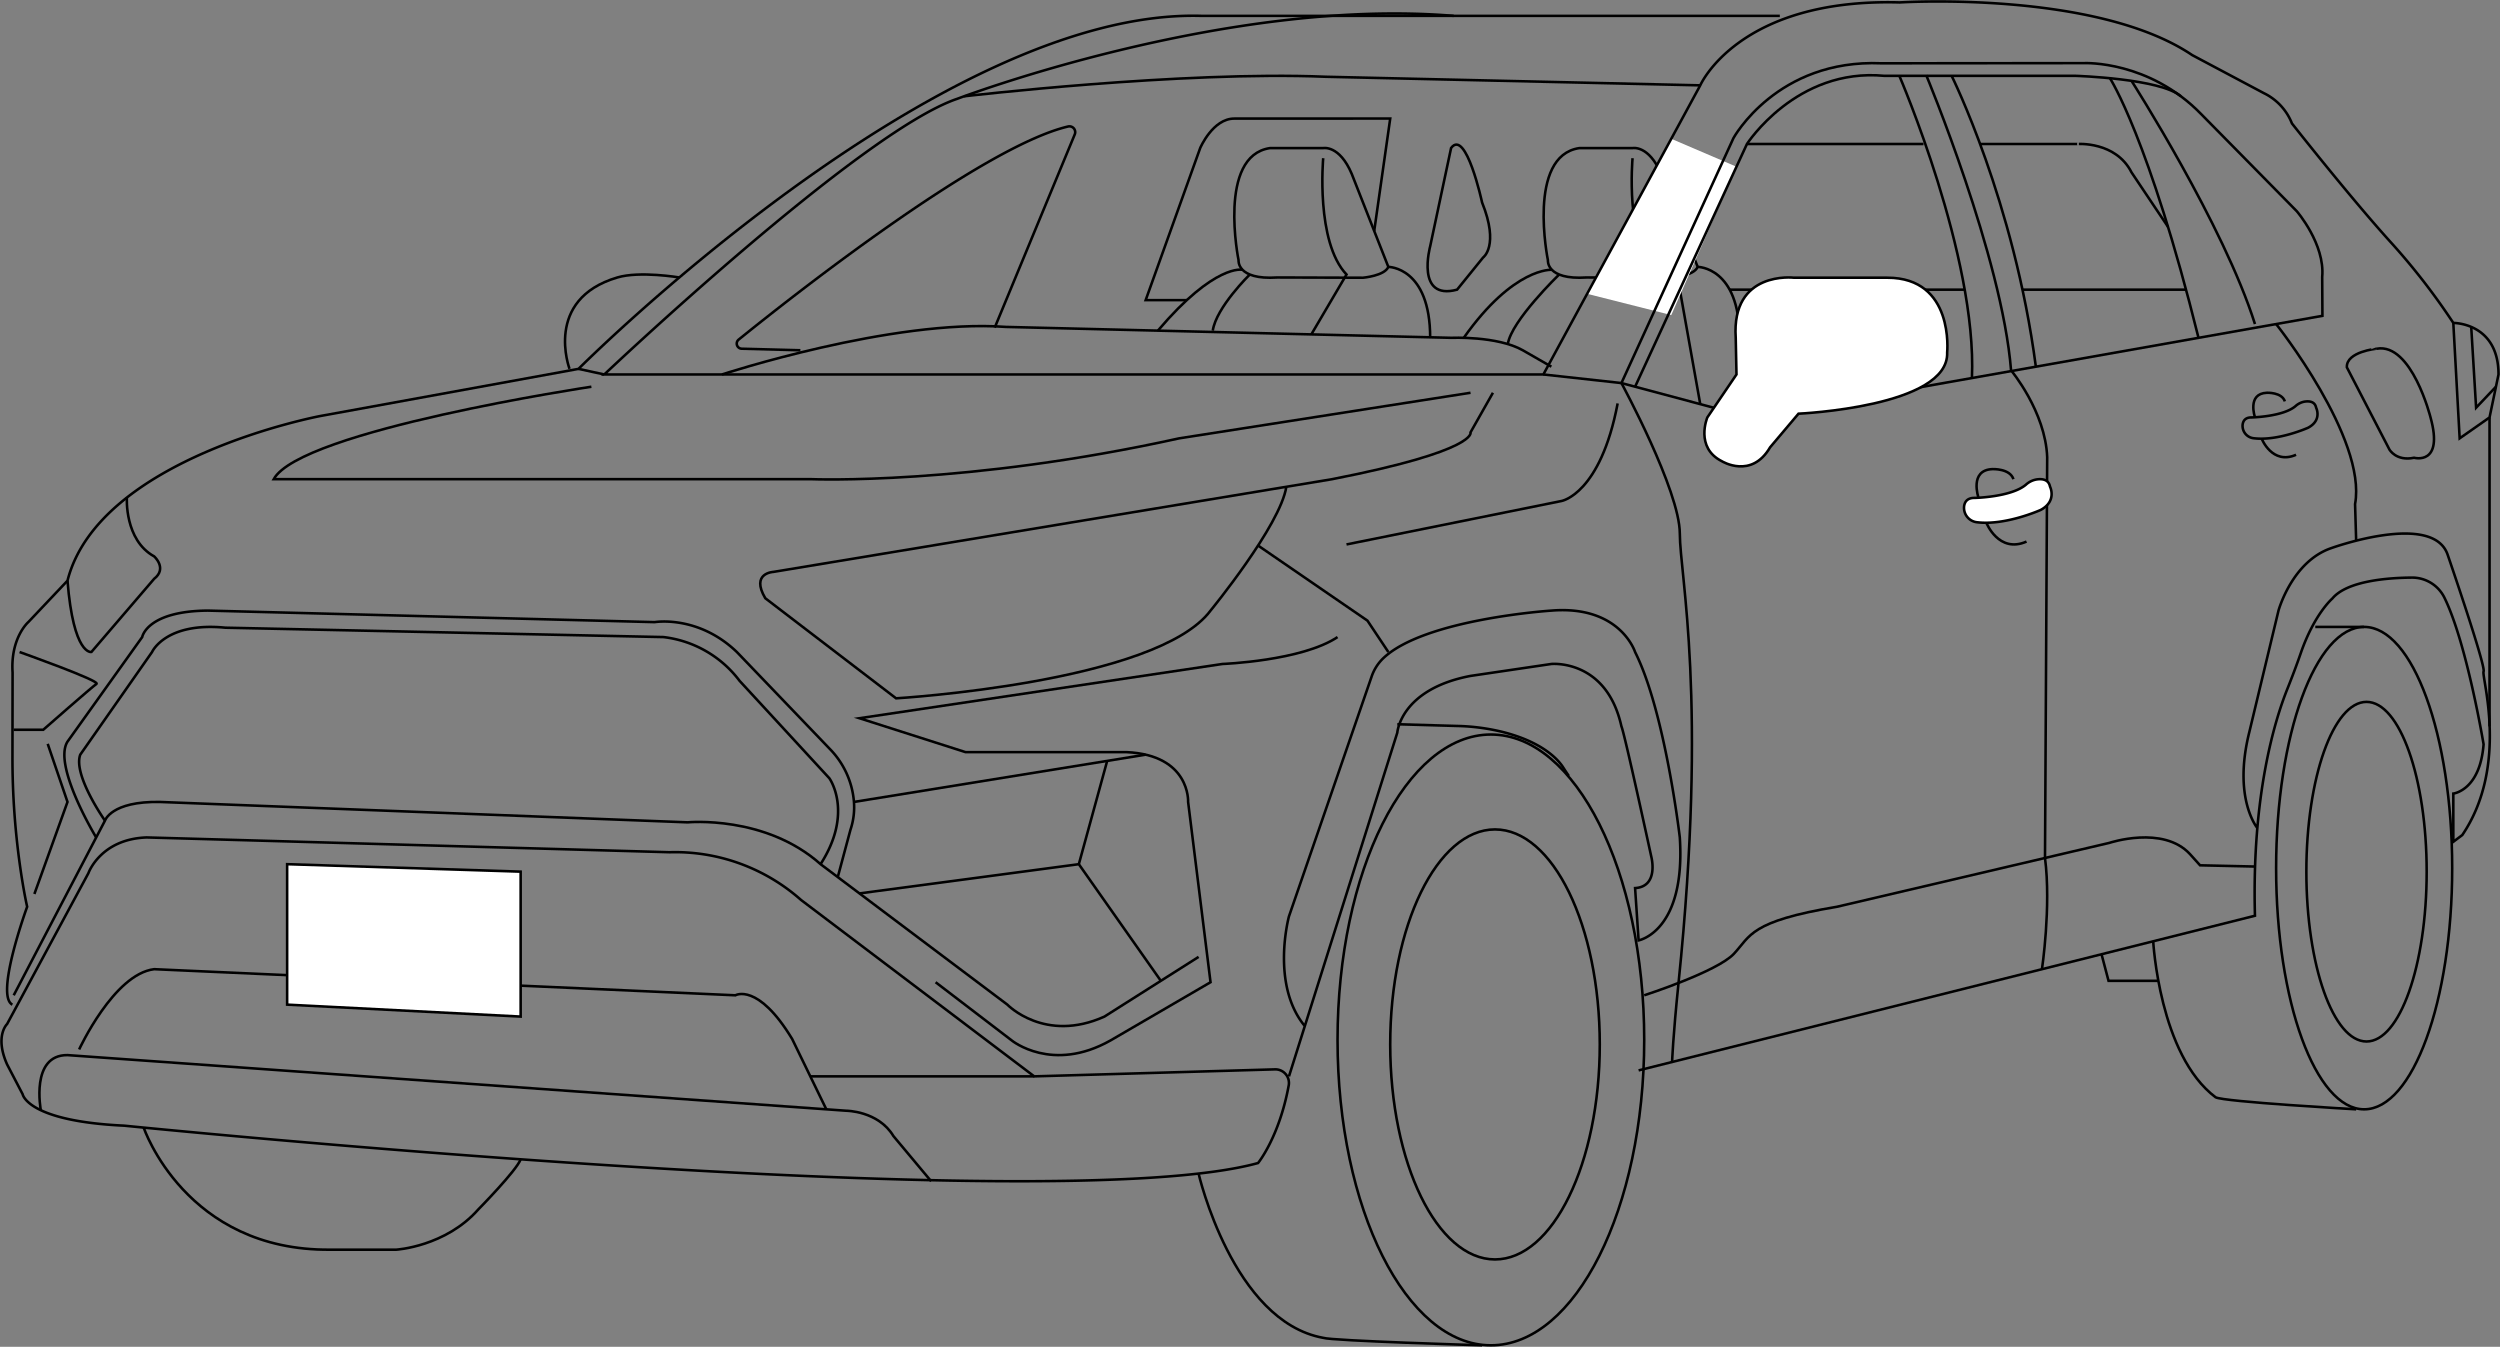 <svg xmlns="http://www.w3.org/2000/svg" xmlns:xlink="http://www.w3.org/1999/xlink" width="969.292" height="522.176" viewBox="0 0 969.292 522.176">
  <rect x="0" y="0" width="969.292" height="522.176" fill="#808080" stroke="none"/>
  <defs>
    <clipPath id="clip-path">
      <rect id="長方形_4828" data-name="長方形 4828" width="969.292" height="522.176" fill="none"/>
    </clipPath>
  </defs>
  <g id="グループ_8494" data-name="グループ 8494" transform="translate(-264 -1907)">
    <g id="グループ_8492" data-name="グループ 8492" transform="translate(264 1907)">
      <line id="線_25" data-name="線 25" x2="7.921" y2="44.382" transform="translate(651.293 112.31)" fill="none" stroke="#000" stroke-miterlimit="10" stroke-width="1"/>
      <g id="グループ_8493" data-name="グループ 8493">
        <g id="グループ_8492-2" data-name="グループ 8492" clip-path="url(#clip-path)">
          <path id="パス_10129" data-name="パス 10129" d="M577.592,95.748,563.4,59.685c-4.78-11.3-11.06-9.993-11.06-9.993H531.681c-20.42,3.042-12.165,43.448-12.165,43.448s-.834,7.77,15.007,6.709l33.221.1S576.144,99.224,577.592,95.748Z" transform="translate(80.63 7.73)" fill="none" stroke="#000" stroke-miterlimit="10" stroke-width="1"/>
          <path id="パス_10130" data-name="パス 10130" d="M585.767,117.037c0-27.5-16.221-27.5-16.221-27.5" transform="translate(88.676 13.941)" fill="none" stroke="#000" stroke-miterlimit="10" stroke-width="1"/>
          <path id="パス_10131" data-name="パス 10131" d="M525.233,90.511s-14.746-1.124-34.167,26.375" transform="translate(76.457 14.091)" fill="none" stroke="#000" stroke-miterlimit="10" stroke-width="1"/>
          <path id="パス_10132" data-name="パス 10132" d="M525.747,92.091s-18.588,17.972-19.9,26.983" transform="translate(78.759 14.338)" fill="none" stroke="#000" stroke-miterlimit="10" stroke-width="1"/>
          <path id="パス_10133" data-name="パス 10133" d="M547.739,53.07s-2.989,32.408,9.032,45.1" transform="translate(85.23 8.263)" fill="none" stroke="#000" stroke-miterlimit="10" stroke-width="1"/>
          <path id="パス_10134" data-name="パス 10134" d="M565.069,46.563l-32.615,60.105,32.615,8.242L590.358,57.39Z" transform="translate(82.901 7.25)" fill="#fff"/>
          <path id="パス_10135" data-name="パス 10135" d="M689.693,5.331H465.5c-102.1-3.042-241.574,136.863-241.574,136.863l-99.932,18.248S37.963,176.518,25.8,224.312L10.59,240.388S3.639,246.47,4.508,259.94L4.46,292.013A301,301,0,0,0,7.8,337.7c.7,4.6,1.491,9.138,2.36,13.049,0,0-12.605,34.469-5.723,37.945" transform="translate(0.37 0.822)" fill="none" stroke="#000" stroke-miterlimit="10" stroke-width="1"/>
          <path id="パス_10136" data-name="パス 10136" d="M532.064,6.075C443.429-1.311,339.586,38.227,339.586,38.227c-37.365,12.6-136.862,106.885-136.862,106.885h364.1l60.828-112.1S642.424-.876,704.99.862c0,0,76.034-4.78,113.4,20.42L846.2,36.055a22.011,22.011,0,0,1,10.862,11.73S879.7,76.551,895.365,93.834a258.483,258.483,0,0,1,24.26,31.29s17.524-.146,17.524,19.987l-3.475,16.655-11.587,8.111-2.462-44.752" transform="translate(31.563 0.078)" fill="none" stroke="#000" stroke-miterlimit="10" stroke-width="1"/>
          <path id="パス_10137" data-name="パス 10137" d="M323.419,33.377s84.562-9.9,140.177-7.579l145.263,3.331" transform="translate(50.355 3.962)" fill="none" stroke="#000" stroke-miterlimit="10" stroke-width="1"/>
          <path id="パス_10138" data-name="パス 10138" d="M593.784,158.548l221.963-39.393-.086-15.062c1.159-12.745-9.849-25.49-9.849-25.49L768.737,40.946C748.461,20.092,723.55,21.179,723.55,21.179s-72.414.07-78.786.07c-40.552-1.738-57.353,28.966-57.353,28.966l-43.448,95.008Z" transform="translate(84.693 3.296)" fill="none" stroke="#000" stroke-miterlimit="10" stroke-width="1"/>
          <path id="パス_10139" data-name="パス 10139" d="M548.548,146.008,591.911,51.9s19.118-29.669,53.3-26.422H719.36s32.953,1.027,40.809,7.932" transform="translate(85.407 3.928)" fill="none" stroke="#000" stroke-miterlimit="10" stroke-width="1"/>
          <path id="パス_10140" data-name="パス 10140" d="M646.222,25.231s29.408,70.538,32.883,114.421c0,0,13.354,15.964,14.009,33.692l-.849,155.378c2.449,18.881-1.178,43.116-1.178,43.116" transform="translate(100.615 3.928)" fill="none" stroke="#000" stroke-miterlimit="10" stroke-width="1"/>
          <path id="パス_10141" data-name="パス 10141" d="M637.2,25.446s30.21,70.021,28.14,117.16" transform="translate(99.21 3.962)" fill="none" stroke="#000" stroke-miterlimit="10" stroke-width="1"/>
          <path id="パス_10142" data-name="パス 10142" d="M654.743,25.446s24.171,48.478,32.651,112.76" transform="translate(101.941 3.962)" fill="none" stroke="#000" stroke-miterlimit="10" stroke-width="1"/>
          <path id="パス_10143" data-name="パス 10143" d="M715.089,27.13s35.694,55.759,47.86,94.283" transform="translate(111.337 4.224)" fill="none" stroke="#000" stroke-miterlimit="10" stroke-width="1"/>
          <path id="パス_10144" data-name="パス 10144" d="M707.854,26.243s15.09,23.183,34.332,100.648" transform="translate(110.21 4.086)" fill="none" stroke="#000" stroke-miterlimit="10" stroke-width="1"/>
          <line id="線_26" data-name="線 26" x2="9.993" y2="2.173" transform="translate(224.294 143.016)" fill="#fff"/>
          <line id="線_27" data-name="線 27" x2="9.993" y2="2.173" transform="translate(224.294 143.016)" fill="none" stroke="#000" stroke-miterlimit="10" stroke-width="1"/>
          <path id="パス_10145" data-name="パス 10145" d="M517.771,125.628l30.269,3.331s22.593,41.6,22.638,58.35,10.873,63.681-.5,174.24c-2.18,21.175-2.491,30.639-2.491,30.639" transform="translate(80.615 19.56)" fill="none" stroke="#000" stroke-miterlimit="10" stroke-width="1"/>
          <path id="パス_10146" data-name="パス 10146" d="M829.052,109.677,830.943,141l7.7-8.142" transform="translate(129.081 17.076)" fill="none" stroke="#000" stroke-miterlimit="10" stroke-width="1"/>
          <line id="線_28" data-name="線 28" y2="119.773" transform="translate(965.238 161.844)" fill="none" stroke="#000" stroke-miterlimit="10" stroke-width="1"/>
          <path id="パス_10147" data-name="パス 10147" d="M549.727,387.135l238.967-59.959c-1.267-46.563,7.626-75.576,12.539-87.879,1.838-4.6,3.6-9.233,5.216-13.916,5.24-15.178,12.225-21.165,12.225-21.165,5.7-6.9,21.563-8.075,30.825-8.14a13.923,13.923,0,0,1,12.612,7.7c8.667,17.516,15.226,56.921,15.226,56.921-1.379,17.935-11.738,19.116-11.738,19.116V298.5l3.476-2.607c18.248-26.938,7.386-61.263,8.262-63.436s-13.911-45.187-13.911-45.187c-5.648-16.944-45.187-2.606-45.187-2.606-15.207,5.214-20.421,24.21-20.421,24.21l-11.3,47.046c-6.518,26.07,3.2,37.381,3.2,37.381" transform="translate(85.591 27.87)" fill="none" stroke="#000" stroke-miterlimit="10" stroke-width="1"/>
          <path id="パス_10148" data-name="パス 10148" d="M551.607,342.152s28.242-9.124,34.759-16.076,6.082-12.6,39.973-18.248L707,288.908l24.923-5.845s20.856-6.953,31.284,4.344l3.91,4.345,21.338.478" transform="translate(85.883 43.742)" fill="none" stroke="#000" stroke-miterlimit="10" stroke-width="1"/>
          <path id="パス_10149" data-name="パス 10149" d="M763.6,108.711s35.248,44.316,30.612,69.808l.421,14.194" transform="translate(118.889 16.926)" fill="none" stroke="#000" stroke-miterlimit="10" stroke-width="1"/>
          <path id="パス_10150" data-name="パス 10150" d="M787.33,124.22,803.84,156.1s2.607,4.634,9.559,3.186c0,0,11.587,3.186,6.373-15.641,0,0-7.242-28.966-20.856-26.649C798.916,117,787.04,118.115,787.33,124.22Z" transform="translate(122.584 18.196)" fill="none" stroke="#000" stroke-miterlimit="10" stroke-width="1"/>
          <path id="パス_10151" data-name="パス 10151" d="M756.68,148.953a4.815,4.815,0,0,1-4.3-5.382c.229-1.471,1.112-2.723,3.465-2.693,0,0,12.175-.246,17.045-4.4a7.074,7.074,0,0,1,3.393-1.707c1.826-.3,4.1-.138,4.583,2.341,0,0,2.436,4.775-3.08,7.748C777.789,144.86,766.137,150.1,756.68,148.953Z" transform="translate(117.135 20.966)" fill="none" stroke="#000" stroke-miterlimit="10" stroke-width="1"/>
          <path id="パス_10152" data-name="パス 10152" d="M756.588,141.269s-3.186-9.21,4.634-9.5c0,0,5.8-.261,6.952,3.341" transform="translate(117.698 20.515)" fill="none" stroke="#000" stroke-miterlimit="10" stroke-width="1"/>
          <path id="パス_10153" data-name="パス 10153" d="M758.756,147.168s4.055,10.3,13.324,6.245" transform="translate(118.136 22.914)" fill="none" stroke="#000" stroke-miterlimit="10" stroke-width="1"/>
          <path id="パス_10154" data-name="パス 10154" d="M663.964,177.461a5.629,5.629,0,0,1-5.024-6.289c.268-1.72,1.3-3.183,4.049-3.148,0,0,14.23-.288,19.922-5.142a8.256,8.256,0,0,1,3.965-1.995c2.135-.351,4.794-.161,5.357,2.736,0,0,2.848,5.582-3.6,9.056,0,0-13.616,6.117-24.669,4.782" transform="translate(102.585 25.029)" fill="#fff"/>
          <path id="パス_10155" data-name="パス 10155" d="M663.964,177.461a5.629,5.629,0,0,1-5.024-6.289c.268-1.72,1.3-3.183,4.049-3.148,0,0,14.23-.288,19.922-5.142a8.256,8.256,0,0,1,3.965-1.995c2.135-.351,4.794-.161,5.357,2.736,0,0,2.848,5.582-3.6,9.056C688.634,172.679,675.017,178.8,663.964,177.461Z" transform="translate(102.585 25.029)" fill="none" stroke="#000" stroke-miterlimit="10" stroke-width="1"/>
          <path id="パス_10156" data-name="パス 10156" d="M663.856,168.482s-3.724-10.764,5.417-11.1c0,0,6.775-.306,8.125,3.905" transform="translate(103.243 24.503)" fill="none" stroke="#000" stroke-miterlimit="10" stroke-width="1"/>
          <path id="パス_10157" data-name="パス 10157" d="M666.391,175.376s4.74,12.038,15.572,7.3" transform="translate(103.755 27.305)" fill="none" stroke="#000" stroke-miterlimit="10" stroke-width="1"/>
          <path id="パス_10158" data-name="パス 10158" d="M233.867,93.242s-15.3-2.588-24.023,0c-28.714,8.516-18.537,35.436-18.537,35.436" transform="translate(29.513 14.338)" fill="none" stroke="#000" stroke-miterlimit="10" stroke-width="1"/>
          <path id="パス_10159" data-name="パス 10159" d="M214.994,129.737s-112.749,16.924-123.176,35.85H300.372S360.33,168,442.883,149.755l112.966-17.674" transform="translate(14.296 20.2)" fill="none" stroke="#000" stroke-miterlimit="10" stroke-width="1"/>
          <path id="パス_10160" data-name="パス 10160" d="M539.124,131.765l-8.69,15.356s3.059,7.045-53.651,18.15l-216.6,35.943s-8.98.363-3.186,10.211l50.725,38.814s101.055-6.039,121.911-34.012c0,0,27.077-33,29.393-48.009" transform="translate(39.71 20.515)" fill="none" stroke="#000" stroke-miterlimit="10" stroke-width="1"/>
          <path id="パス_10161" data-name="パス 10161" d="M451.729,190.013l83.422-16.851s15.023-2.7,21.705-37.82" transform="translate(70.333 21.072)" fill="none" stroke="#000" stroke-miterlimit="10" stroke-width="1"/>
          <path id="パス_10162" data-name="パス 10162" d="M45.664,166.94s-1.008,16.416,10.579,22.788c0,0,5.213,4.634,0,8.69L31.912,226.8s-6.952,1.448-9.269-27.663" transform="translate(3.525 25.992)" fill="none" stroke="#000" stroke-miterlimit="10" stroke-width="1"/>
          <path id="パス_10163" data-name="パス 10163" d="M400.907,373.58,310.534,305.22a73.558,73.558,0,0,0-50.98-18.537l-202.76-5.737c-17.958.636-22.593,13.846-22.593,13.846L2.67,353.3s-4.883,4.634,0,15.641l6.041,11.586S10.449,390.959,48.1,392.7c0,0,360.123,36.5,439.595,14.483,0,0,8.216-10.042,11.891-30.124a5.275,5.275,0,0,0-5.361-6.189Z" transform="translate(0.078 43.742)" fill="none" stroke="#000" stroke-miterlimit="10" stroke-width="1"/>
          <path id="パス_10164" data-name="パス 10164" d="M4.6,344.006l35.338-67.635s2.317-7.692,21.435-7.322l204.5,7.9s30.124-2.9,51.559,16.221l72.415,54.455s14.483,15.062,37.655,4.634l36.5-23.144" transform="translate(0.716 41.888)" fill="none" stroke="#000" stroke-miterlimit="10" stroke-width="1"/>
          <path id="パス_10165" data-name="パス 10165" d="M317.86,347.549l29.545,22.593s15.641,12.745,38.234,0l38.814-22.593-8.69-69.888s.95-18.168-23.856-19.326H329.446l-41.131-13.143,140.774-21.037s30.7-1.159,44.606-10.428" transform="translate(44.89 33.277)" fill="none" stroke="#000" stroke-miterlimit="10" stroke-width="1"/>
          <path id="パス_10166" data-name="パス 10166" d="M422.063,183.022l42.4,29.113,8.111,12.178" transform="translate(65.714 28.496)" fill="none" stroke="#000" stroke-miterlimit="10" stroke-width="1"/>
          <path id="パス_10167" data-name="パス 10167" d="M33.929,292.793s-16.917-27.864-11.124-37.133l28.965-40.552s1.738-10.093,25.49-10.26l173.215,4.468s16.8-2.873,31.863,11.6l36.08,37.614a33.047,33.047,0,0,1,9.286,20.2,27.273,27.273,0,0,1-1.337,11.11l-4.92,18.337" transform="translate(3.363 31.894)" fill="none" stroke="#000" stroke-miterlimit="10" stroke-width="1"/>
          <line id="線_29" data-name="線 29" y1="18.334" x2="113.106" transform="translate(331.086 292.59)" fill="none" stroke="#000" stroke-miterlimit="10" stroke-width="1"/>
          <path id="パス_10168" data-name="パス 10168" d="M288.315,301.246l85.073-11.327,31.8,45.222" transform="translate(44.89 45.139)" fill="none" stroke="#000" stroke-miterlimit="10" stroke-width="1"/>
          <line id="線_30" data-name="線 30" x1="10.994" y2="40.051" transform="translate(418.279 295.008)" fill="none" stroke="#000" stroke-miterlimit="10" stroke-width="1"/>
          <path id="パス_10169" data-name="パス 10169" d="M6.881,218.749S38.426,229.956,36.707,231.1s-20.649,17.782-20.649,17.782H4.6" transform="translate(0.716 34.058)" fill="none" stroke="#000" stroke-miterlimit="10" stroke-width="1"/>
          <path id="パス_10170" data-name="パス 10170" d="M16.7,249.553l7.675,22.516L11.535,307.756" transform="translate(1.796 38.855)" fill="none" stroke="#000" stroke-miterlimit="10" stroke-width="1"/>
          <path id="パス_10171" data-name="パス 10171" d="M36.624,285.513s-12.539-17.743-9.641-25.669L54.81,220.062s5.218-11.736,28.408-9.442l169.864,3.637a43.223,43.223,0,0,1,29.566,17.012l34.784,37.742s9.519,13.21-3.424,33.3" transform="translate(4.134 32.747)" fill="none" stroke="#000" stroke-miterlimit="10" stroke-width="1.005"/>
          <path id="パス_10172" data-name="パス 10172" d="M13.775,375.34s-4.149-21.5,10.334-21.37L322.9,375.317l3.035.217s12.5,0,18.415,9.848l14.607,17.488" transform="translate(2.059 55.112)" fill="none" stroke="#000" stroke-miterlimit="10" stroke-width="1"/>
          <path id="パス_10173" data-name="パス 10173" d="M26.549,356.271s13.445-29.234,29.087-31.128L280.988,335.27s8.69-5.069,22.015,16.945l13.238,27.263" transform="translate(4.134 50.624)" fill="none" stroke="#000" stroke-miterlimit="10" stroke-width="1"/>
          <path id="パス_10174" data-name="パス 10174" d="M96.329,289.919v54.455l90.538,4.634V292.816Z" transform="translate(14.998 45.139)" fill="#fff"/>
          <path id="パス_10175" data-name="パス 10175" d="M96.329,289.919v54.455l90.538,4.634V292.816Z" transform="translate(14.998 45.139)" fill="none" stroke="#000" stroke-miterlimit="10" stroke-width="1"/>
          <line id="線_31" data-name="線 31" x1="86.816" transform="translate(314.169 417.322)" fill="#fff"/>
          <line id="線_32" data-name="線 32" x1="86.816" transform="translate(314.169 417.322)" fill="none" stroke="#000" stroke-miterlimit="10" stroke-width="1"/>
          <path id="パス_10176" data-name="パス 10176" d="M432.687,385.452l42-133.243s1.159-16.8,28.387-22.014l31.355-4.634s21.362-2.028,27.156,24.186c1.158,2.462,11.586,50.544,11.586,50.544s3.068,11.587-6.287,12.166l1.363,20.277s18.336-3.364,15.975-39.917c0,0-5.665-48.7-17.338-71.88,0,0-5.733-18.216-32.454-16.065,0,0-49.4,3.214-65.327,18.608a17.748,17.748,0,0,0-4.386,7.01l-32.034,92.93s-7.178,26.4,6.146,42.535" transform="translate(67.067 31.871)" fill="none" stroke="#000" stroke-miterlimit="10" stroke-width="1"/>
          <path id="パス_10177" data-name="パス 10177" d="M535.27,263.008q-1.128-1.626-2.185-3.3c-1.682-2.647-7.557-9.791-23.725-13.808a81.2,81.2,0,0,0-17.264-2.257l-23.323-.669" transform="translate(72.986 37.83)" fill="none" stroke="#000" stroke-miterlimit="10" stroke-width="1"/>
          <path id="パス_10178" data-name="パス 10178" d="M402.1,393.71s13.219,57.32,48.32,63.693c3.239,1.158,61.6,2.9,61.6,2.9" transform="translate(62.606 61.299)" fill="none" stroke="#000" stroke-miterlimit="10" stroke-width="1"/>
          <path id="パス_10179" data-name="パス 10179" d="M567.626,364.826c0,65.394-26.618,118.406-59.453,118.406s-59.451-53.012-59.451-118.406S475.339,246.42,508.173,246.42,567.626,299.432,567.626,364.826Z" transform="translate(69.864 38.367)" fill="none" stroke="#000" stroke-miterlimit="10" stroke-width="1"/>
          <path id="パス_10180" data-name="パス 10180" d="M547.642,361.619c0,46.038-18.188,83.36-40.626,83.36s-40.625-37.322-40.625-83.36,18.188-83.36,40.625-83.36S547.642,315.581,547.642,361.619Z" transform="translate(72.615 43.324)" fill="none" stroke="#000" stroke-miterlimit="10" stroke-width="1.009"/>
          <path id="パス_10181" data-name="パス 10181" d="M831.865,303.839c0,51.648-15.282,93.517-34.134,93.517S763.6,355.487,763.6,303.839s15.283-93.517,34.135-93.517S831.865,252.191,831.865,303.839Z" transform="translate(118.889 32.746)" fill="none" stroke="#000" stroke-miterlimit="10" stroke-width="1"/>
          <path id="パス_10182" data-name="パス 10182" d="M820.392,301.307c0,36.362-10.443,65.838-23.325,65.838s-23.324-29.476-23.324-65.838,10.443-65.838,23.324-65.838S820.392,264.945,820.392,301.307Z" transform="translate(120.469 36.662)" fill="none" stroke="#000" stroke-miterlimit="10" stroke-width="1"/>
          <path id="パス_10183" data-name="パス 10183" d="M48.194,378.284s16.236,47.92,72.43,47.341l25.49,0s19.118-1.164,31.863-15.647c0,0,14.815-15.049,16.387-19.4" transform="translate(7.504 58.898)" fill="none" stroke="#000" stroke-miterlimit="10" stroke-width="1.009"/>
          <path id="パス_10184" data-name="パス 10184" d="M722.363,315.779s2.377,44.138,24.191,60.488c2.9,1.737,54.5,4.669,54.5,4.669" transform="translate(112.469 49.166)" fill="none" stroke="#000" stroke-miterlimit="10" stroke-width="1"/>
          <line id="線_33" data-name="線 33" x1="18.945" transform="translate(897.676 243.069)" fill="none" stroke="#000" stroke-miterlimit="10" stroke-width="1"/>
          <path id="パス_10185" data-name="パス 10185" d="M705.029,320.128l2.712,10.311h19.318" transform="translate(109.771 49.843)" fill="none" stroke="#000" stroke-miterlimit="10" stroke-width="1"/>
          <path id="パス_10186" data-name="パス 10186" d="M347.192,120.417,378.224,45.5a2.249,2.249,0,0,0-2.589-3.053C341.591,50.481,266.36,110.135,247.9,125.078a1.987,1.987,0,0,0,1.2,3.528l22.739.6" transform="translate(38.482 6.598)" fill="none" stroke="#000" stroke-miterlimit="10" stroke-width="1"/>
          <path id="パス_10187" data-name="パス 10187" d="M242.2,128.156s66.042-21.664,110.07-18.436L524.9,113.944s17.806-.8,27.807,4.83l11.08,6.362" transform="translate(37.71 17.032)" fill="none" stroke="#000" stroke-miterlimit="10" stroke-width="1"/>
          <path id="パス_10188" data-name="パス 10188" d="M473.811,95.748,459.618,59.685c-4.78-11.3-11.06-9.993-11.06-9.993H427.9c-20.42,3.042-12.165,43.448-12.165,43.448s-.834,7.77,15.007,6.709l33.221.1S472.363,99.224,473.811,95.748Z" transform="translate(64.472 7.73)" fill="none" stroke="#000" stroke-miterlimit="10" stroke-width="1"/>
          <path id="パス_10189" data-name="パス 10189" d="M481.985,117.037c0-27.5-16.221-27.5-16.221-27.5" transform="translate(72.518 13.941)" fill="none" stroke="#000" stroke-miterlimit="10" stroke-width="1"/>
          <path id="パス_10190" data-name="パス 10190" d="M421.27,90.519s-10.666-2.524-32.825,23.594" transform="translate(60.48 14.083)" fill="none" stroke="#000" stroke-miterlimit="10" stroke-width="1"/>
          <path id="パス_10191" data-name="パス 10191" d="M421.219,92.091s-13.042,12.754-14.353,21.765" transform="translate(63.348 14.338)" fill="none" stroke="#000" stroke-miterlimit="10" stroke-width="1"/>
          <path id="パス_10192" data-name="パス 10192" d="M444.535,53.07s-2.989,32.408,9.032,45.1l-13.642,23.22" transform="translate(68.495 8.263)" fill="none" stroke="#000" stroke-miterlimit="10" stroke-width="1"/>
          <path id="パス_10193" data-name="パス 10193" d="M400.292,110.174H384.35L405.5,51.185s4.876-11.416,13.219-11.4l60.45-.021-6.206,43.588" transform="translate(59.842 6.192)" fill="none" stroke="#000" stroke-miterlimit="10" stroke-width="1"/>
          <path id="パス_10194" data-name="パス 10194" d="M488.046,49.824l-8.111,38.115s-5.792,21.161,10.428,16.819L500.44,92.305s6.415-4.49-.383-21.362C500.057,70.943,493.84,42.1,488.046,49.824Z" transform="translate(74.568 7.553)" fill="none" stroke="#000" stroke-miterlimit="10" stroke-width="1"/>
          <line id="線_34" data-name="線 34" x2="68.455" transform="translate(677.318 55.829)" fill="none" stroke="#000" stroke-miterlimit="10" stroke-width="1"/>
          <path id="パス_10195" data-name="パス 10195" d="M664.288,48.312h37.631S716.85,47.153,723,59.319l14.169,21.15" transform="translate(103.427 7.517)" fill="none" stroke="#000" stroke-miterlimit="10" stroke-width="1"/>
          <line id="線_35" data-name="線 35" x2="63.422" transform="translate(784.144 112.31)" fill="none" stroke="#000" stroke-miterlimit="10" stroke-width="1"/>
          <line id="線_36" data-name="線 36" x1="90.842" transform="translate(670.622 112.31)" fill="none" stroke="#000" stroke-miterlimit="10" stroke-width="1"/>
          <path id="パス_10196" data-name="パス 10196" d="M584.236,130.695l-11.3,16.655s-4.924,11.683,5.649,16.993c0,0,11.441,7.049,18.683-5.406L608.278,145.9s58.511-2.606,57.642-23.752c0,0,2.9-28.965-23.173-28.965H606.54s-24.331-2.933-22.594,23.3Z" transform="translate(89.026 14.493)" fill="#fff"/>
          <path id="パス_10197" data-name="パス 10197" d="M584.236,130.695l-11.3,16.655s-4.924,11.683,5.649,16.993c0,0,11.441,7.049,18.683-5.406L608.278,145.9s58.511-2.606,57.642-23.752c0,0,2.9-28.965-23.173-28.965H606.54s-24.331-2.933-22.594,23.3Z" transform="translate(89.026 14.493)" fill="none" stroke="#000" stroke-miterlimit="10" stroke-width="1"/>
        </g>
      </g>
    </g>
  </g>
</svg>
